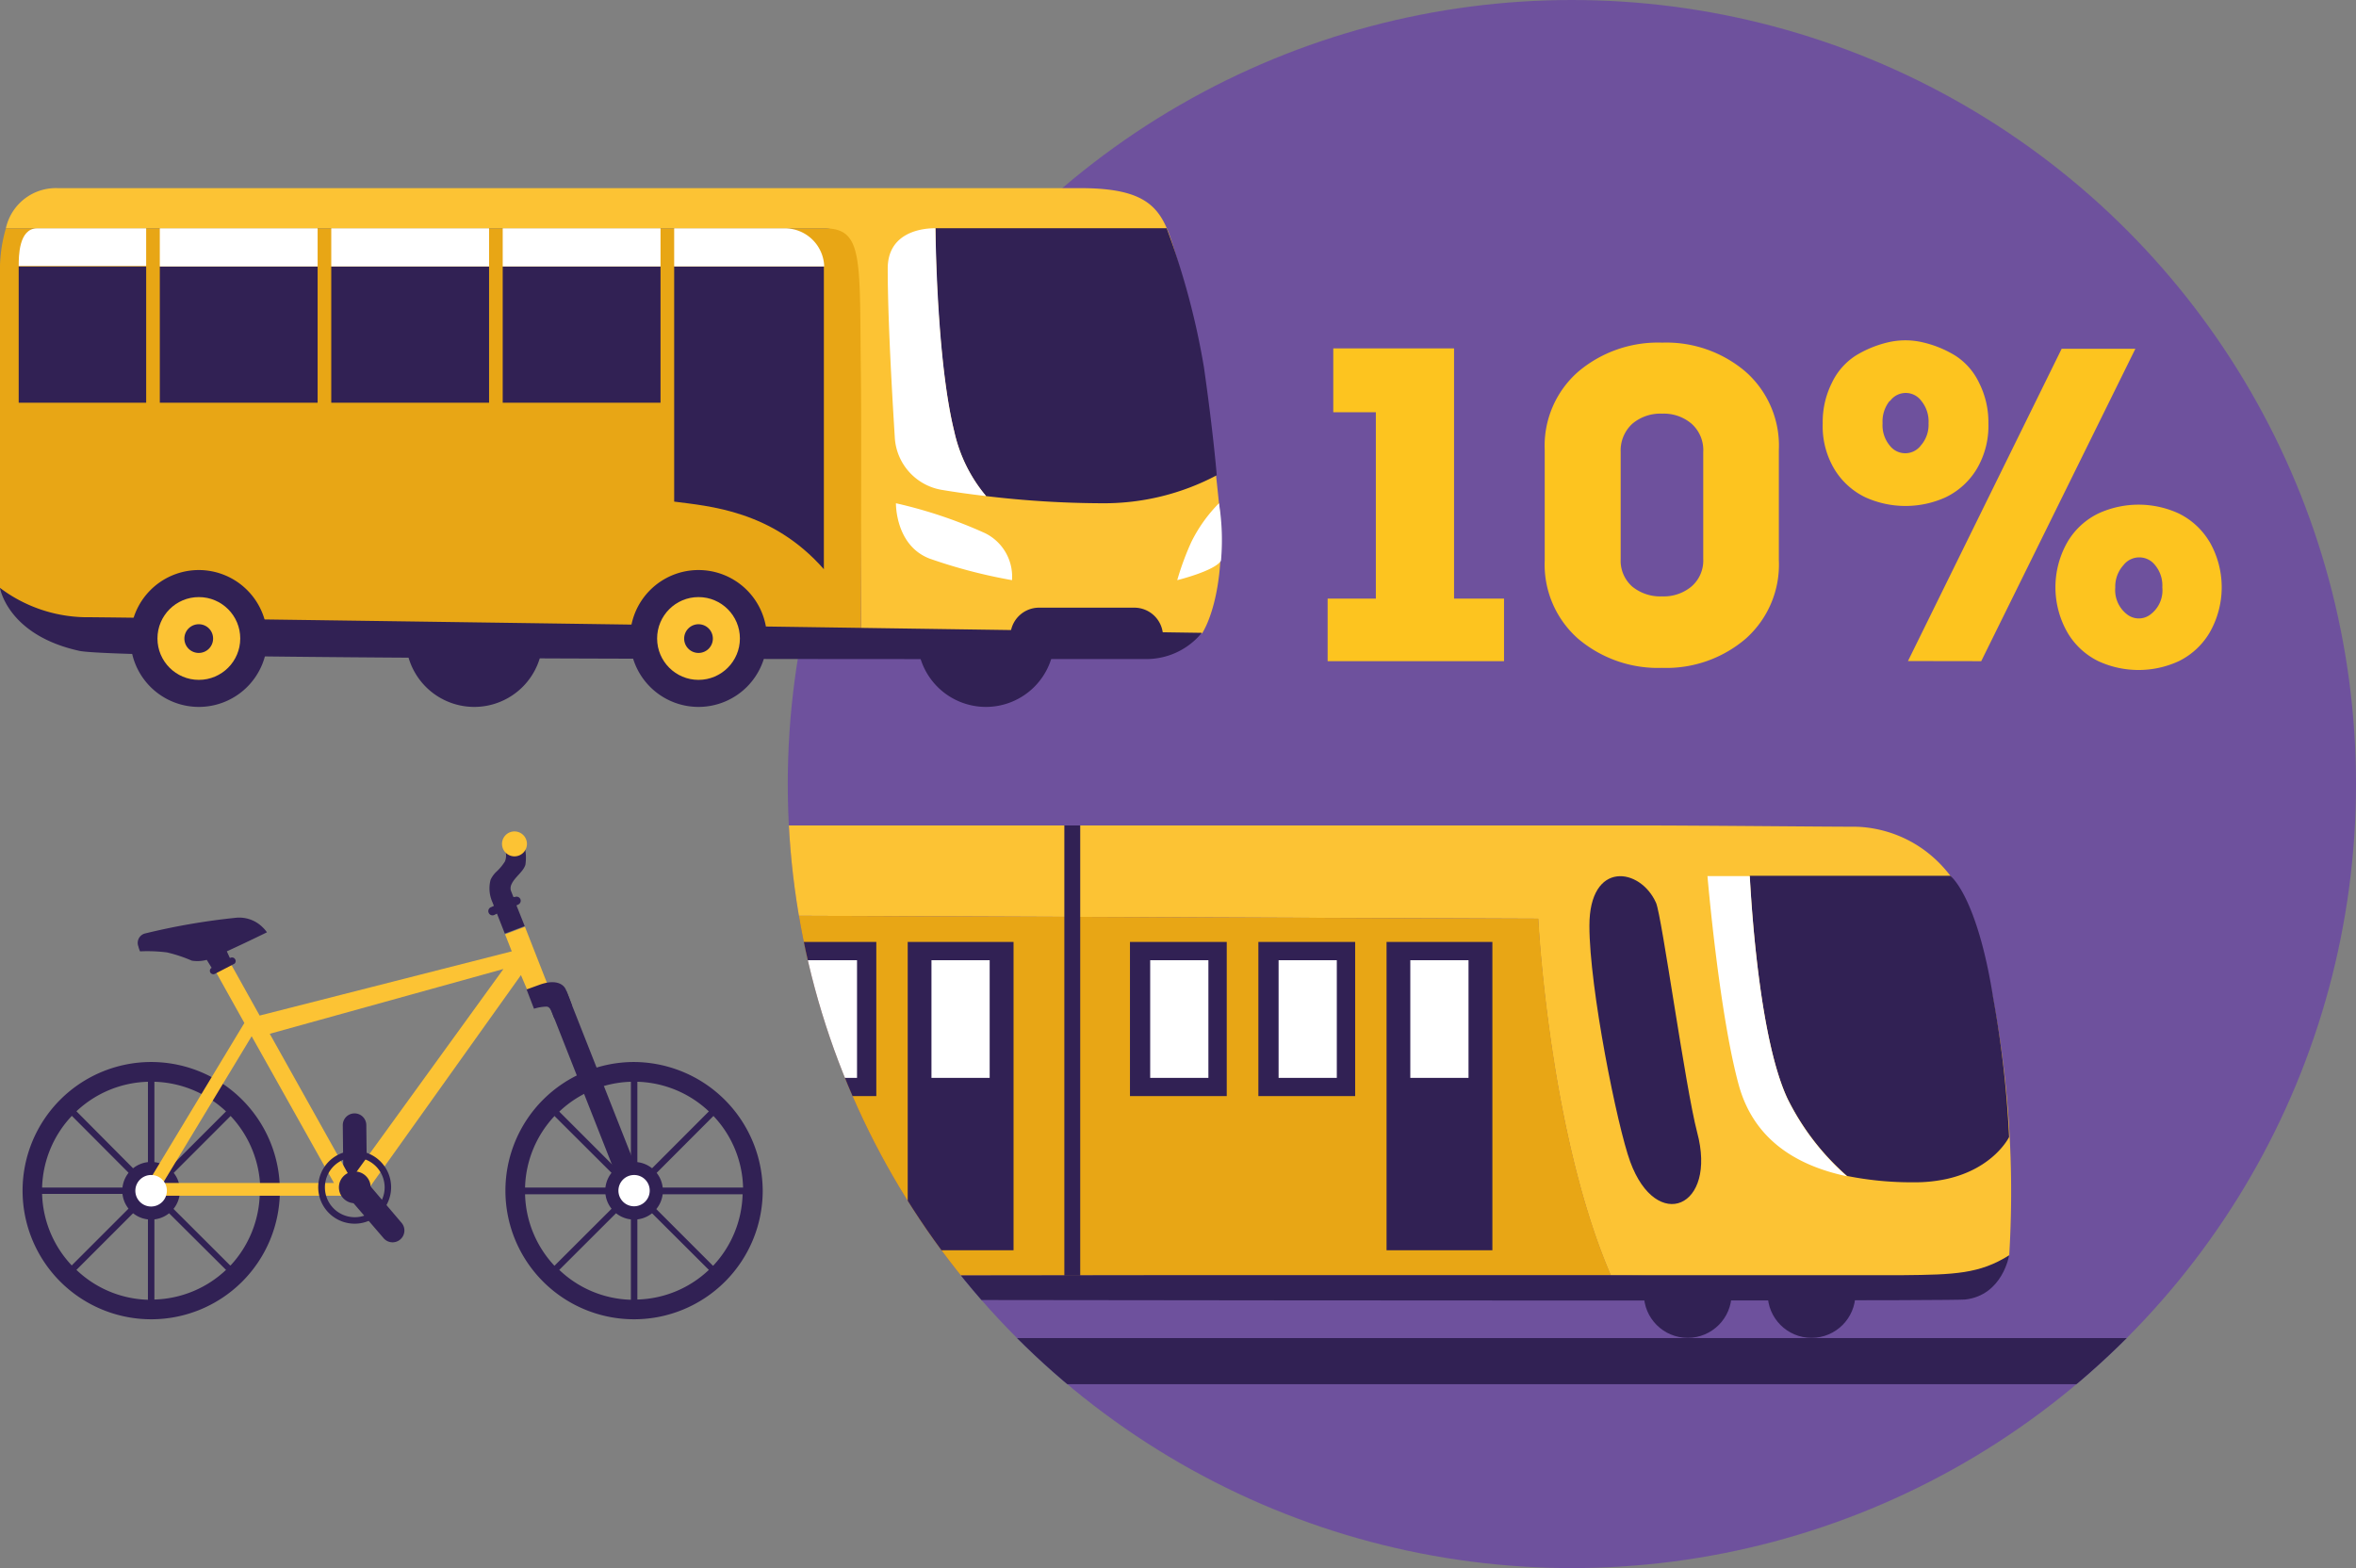 <?xml version="1.0" encoding="UTF-8"?> <svg xmlns="http://www.w3.org/2000/svg" xmlns:xlink="http://www.w3.org/1999/xlink" viewBox="0 0 200.35 133.36"><rect x="0" y="0" width="200.35" height="133.36" fill="#808080" stroke="none"/> <defs> <style>.cls-1{fill:none;}.cls-2{fill:#312154;}.cls-3{fill:#6e519d;}.cls-4{fill:#fcc334;}.cls-5{fill:#fff;}.cls-6{fill:#e8a615;}.cls-7{fill:#fdc41f;}.cls-8{clip-path:url(#clip-path);}</style> <clipPath id="clip-path"> <circle class="cls-1" cx="133.67" cy="66.68" r="66.68"></circle> </clipPath> </defs> <g id="Layer_2" data-name="Layer 2"> <g id="Слой_1" data-name="Слой 1"> <polygon class="cls-2" points="109.97 98.78 96.13 90.25 109.15 92.56 109.97 98.78"></polygon> <circle class="cls-3" cx="133.67" cy="66.68" r="66.68"></circle> <path class="cls-2" d="M12.86,90.32A10.94,10.94,0,1,0,23.8,101.26,10.95,10.95,0,0,0,12.86,90.32ZM22.13,101H13.52l6.09-6.09A9.28,9.28,0,0,1,22.13,101Zm-9.55,9.54A9.18,9.18,0,0,1,6.5,108l6.08-6.08Zm.55-8.6L19.22,108a9.23,9.23,0,0,1-6.09,2.52Zm0-1.33V92a9.27,9.27,0,0,1,6.09,2.52ZM12.86,92h0Zm-.28,8.63L6.5,94.51A9.23,9.23,0,0,1,12.58,92ZM6.11,94.9,12.19,101H3.58A9.24,9.24,0,0,1,6.11,94.9Zm-2.54,6.36h0Zm0,.28h8.61l-6.08,6.08A9.24,9.24,0,0,1,3.58,101.54Zm16,6.08-6.09-6.08h8.61A9.28,9.28,0,0,1,19.61,107.62Z"></path> <polygon class="cls-2" points="55.04 101.71 48.18 84.32 46.33 84.56 53.46 102.65 55.04 101.71"></polygon> <path class="cls-2" d="M15.3,101.26a2.45,2.45,0,1,1-2.44-2.44A2.45,2.45,0,0,1,15.3,101.26Z"></path> <path class="cls-2" d="M30.2,101.12h0a1,1,0,0,1-1-1l-.05-4.43a1,1,0,0,1,1-1h0a1,1,0,0,1,1,1l.05,4.43A1,1,0,0,1,30.2,101.12Z"></path> <path class="cls-4" d="M46.64,83.92l-2-5.1-1.69.64.57,1.45L22.08,86.37l-3.2-5.74-1.36.53L20.78,87l-8.87,14.69H30.1l.53.41L44.3,82.93,45,84.57ZM13.86,100.61,21.4,88.13l7,12.48Zm16-.32L22.94,87.92l19.87-5.51Z"></path> <path class="cls-5" d="M14.19,101.26a1.34,1.34,0,1,1-1.33-1.33A1.33,1.33,0,0,1,14.19,101.26Z"></path> <path class="cls-2" d="M30.17,104.07A3.1,3.1,0,1,1,33.26,101,3.1,3.1,0,0,1,30.17,104.07Zm0-5.63A2.54,2.54,0,1,0,32.71,101,2.55,2.55,0,0,0,30.17,98.44Z"></path> <circle class="cls-2" cx="30.17" cy="100.98" r="1.35"></circle> <path class="cls-2" d="M34.05,105.4h0a1,1,0,0,1-1.44-.11l-2.89-3.36a1,1,0,0,1,.1-1.44h0a1,1,0,0,1,1.44.11L34.15,104A1,1,0,0,1,34.05,105.4Z"></path> <path class="cls-2" d="M53.92,90.32a10.94,10.94,0,1,0,10.94,10.94A11,11,0,0,0,53.92,90.32ZM63.19,101h-8.6l6.08-6.09A9.18,9.18,0,0,1,63.19,101Zm-9.54,9.54A9.18,9.18,0,0,1,47.56,108l6.09-6.08Zm.55-8.6L60.28,108a9.18,9.18,0,0,1-6.08,2.52Zm0-1.33V92a9.23,9.23,0,0,1,6.08,2.52ZM53.92,92Zm-.27,8.63-6.09-6.09A9.23,9.23,0,0,1,53.65,92Zm-6.48-5.7L53.26,101H44.65A9.23,9.23,0,0,1,47.17,94.9Zm-2.54,6.36h0Zm0,.28h8.61l-6.09,6.08A9.23,9.23,0,0,1,44.65,101.54Zm16,6.08-6.08-6.08h8.6A9.23,9.23,0,0,1,60.67,107.62Z"></path> <path class="cls-2" d="M56.37,101.26a2.45,2.45,0,1,1-2.45-2.44A2.45,2.45,0,0,1,56.37,101.26Z"></path> <path class="cls-5" d="M55.25,101.26a1.33,1.33,0,1,1-1.33-1.33A1.32,1.32,0,0,1,55.25,101.26Z"></path> <path class="cls-2" d="M44.78,84.15l.63,1.64a3.73,3.73,0,0,1,1.06-.18c.33,0,.45.47.61.87.41,1,1.55-1,1.55-1s-.26-.76-.51-1.32-1-.85-2.21-.42Z"></path> <path class="cls-2" d="M20,81.59a.3.3,0,0,0-.4-.13l-.06,0-.59-1.3L17.19,81,18,82.31a.29.29,0,0,0-.12.39.3.3,0,0,0,.4.12L19.86,82A.28.28,0,0,0,20,81.59Z"></path> <path class="cls-2" d="M22.31,78.84A2.81,2.81,0,0,0,20,78.06a56.54,56.54,0,0,0-7.71,1.34.83.83,0,0,0-.52,1.1,1.94,1.94,0,0,0,.14.41A13.1,13.1,0,0,1,14.2,81a12.13,12.13,0,0,1,2.11.7,3,3,0,0,0,1.55-.16c1.83-.77,4.84-2.25,4.84-2.25A2.57,2.57,0,0,0,22.31,78.84Z"></path> <path class="cls-2" d="M43.51,75.18c.27-.59,1-1.05,1.17-1.64a4.12,4.12,0,0,0-.1-1.68,8.53,8.53,0,0,0-1.64.4,1.33,1.33,0,0,1,0,1,4.16,4.16,0,0,1-.72.87,2.21,2.21,0,0,0-.5.69h0a2.86,2.86,0,0,0,.13,1.85l.15.37-.21.1a.36.36,0,1,0,.29.65l.18-.09.67,1.7,1.69-.64L43.92,77l.15-.07a.36.36,0,0,0,.18-.47.36.36,0,0,0-.47-.17l-.12,0-.22-.56A.77.77,0,0,1,43.51,75.18Z"></path> <path class="cls-4" d="M44.81,71.77a1.06,1.06,0,0,1-2.12,0,1.06,1.06,0,0,1,2.12,0Z"></path> <path class="cls-2" d="M89.66,54.3a5.82,5.82,0,1,1-5.81-5.82A5.82,5.82,0,0,1,89.66,54.3Z"></path> <path class="cls-2" d="M46.15,54.3a5.82,5.82,0,1,1-5.82-5.82A5.82,5.82,0,0,1,46.15,54.3Z"></path> <path class="cls-4" d="M103.66,42.8c-.84-8.23-1.79-14.95-3.21-19.56S99,16,91.87,16H4.9A4.35,4.35,0,0,0,.5,19.41H70.11c3.37,0,2.86,8.49,3,18.46.05,4.17.09,10.18.11,16l29,0S104.45,50.67,103.66,42.8Z"></path> <path class="cls-6" d="M70.11,19.42H.5A12.6,12.6,0,0,0,0,23.32C0,28.08,0,50,0,50l4.43,4,68.78-.09c0-5.81.05-17.68,0-21.85C73.08,22.05,73.48,19.42,70.11,19.42Z"></path> <path class="cls-6" d="M32,45.49a17.35,17.35,0,0,1,5.66,4.28A14.35,14.35,0,0,1,40.23,54h3.64s-2.36-3.9-5.25-5.72A28.42,28.42,0,0,0,32,45.49Z"></path> <path class="cls-2" d="M102.2,53.82s-91-1.33-95.08-1.33A12.36,12.36,0,0,1,0,50s.63,4,6.73,5.35c3.54.8,75.62.7,90.76.7a6.09,6.09,0,0,0,4.42-1.9Z"></path> <path class="cls-5" d="M76.19,42.8s-.07,3.59,2.87,4.71a44.44,44.44,0,0,0,7,1.83,4.12,4.12,0,0,0-2.3-4A39.22,39.22,0,0,0,76.19,42.8Z"></path> <path class="cls-5" d="M103.66,42.8a12.55,12.55,0,0,0-2.34,3.27,23.56,23.56,0,0,0-1.21,3.27s3.18-.78,3.72-1.65A19.75,19.75,0,0,0,103.66,42.8Z"></path> <path class="cls-2" d="M98.9,54.92v-.81a2.44,2.44,0,0,0-2.43-2.43H88.34a2.44,2.44,0,0,0-2.42,2.43v.81Z"></path> <path class="cls-2" d="M103.47,40.42s-.27-3.44-1.09-9.19a63.94,63.94,0,0,0-3.17-11.82s-12.75,0-19.66,0c0,3.39.32,12.13,1.59,17.28a12.8,12.8,0,0,0,2.71,5.5,85,85,0,0,0,9.92.61A20.46,20.46,0,0,0,103.47,40.42Z"></path> <path class="cls-5" d="M79.55,19.41h0c-1.59,0-4.06.59-4.06,3.43,0,4.16.36,10.52.61,14.49a4.8,4.8,0,0,0,4.1,4.35c1,.17,2.28.35,3.66.51a12.8,12.8,0,0,1-2.71-5.5C79.87,31.54,79.6,22.8,79.55,19.41Z"></path> <rect class="cls-2" x="13.59" y="22.66" width="13.42" height="11.59"></rect> <rect class="cls-2" x="28.17" y="22.66" width="13.42" height="11.59"></rect> <path class="cls-2" d="M1.59,34.25H12.43V22.66H1.59Z"></path> <path class="cls-2" d="M70.06,48.41l0-25.64s0-.07,0-.11H57.33v20C60.27,43.05,65.66,43.4,70.06,48.41Z"></path> <rect class="cls-2" x="42.75" y="22.66" width="13.42" height="11.59"></rect> <rect class="cls-5" x="13.59" y="19.42" width="13.42" height="3.24"></rect> <rect class="cls-5" x="28.17" y="19.42" width="13.42" height="3.24"></rect> <path class="cls-5" d="M3.16,19.42c-1.57,0-1.57,2.4-1.57,3.2v0H12.43V19.42Z"></path> <path class="cls-5" d="M66.75,19.42H57.33v3.24H70.09A3.35,3.35,0,0,0,66.75,19.42Z"></path> <rect class="cls-5" x="42.75" y="19.42" width="13.42" height="3.24"></rect> <path class="cls-2" d="M22.73,54.3a5.82,5.82,0,1,1-5.82-5.82A5.83,5.83,0,0,1,22.73,54.3Z"></path> <circle class="cls-4" cx="16.91" cy="54.3" r="3.52"></circle> <path class="cls-2" d="M18.12,54.3a1.22,1.22,0,1,1-1.21-1.21A1.21,1.21,0,0,1,18.12,54.3Z"></path> <path class="cls-2" d="M65.22,54.3a5.82,5.82,0,1,1-5.82-5.82A5.82,5.82,0,0,1,65.22,54.3Z"></path> <circle class="cls-4" cx="59.4" cy="54.3" r="3.52"></circle> <path class="cls-2" d="M60.62,54.3a1.22,1.22,0,1,1-1.22-1.21A1.22,1.22,0,0,1,60.62,54.3Z"></path> <path class="cls-7" d="M117,35.06h-3.62V29.63h10.27V50.91h4.25v5.32h-15V50.91H117Z"></path> <path class="cls-7" d="M141.35,29.14a10.38,10.38,0,0,1,7.09,2.47,8.39,8.39,0,0,1,2.83,6.68v9.35a8.42,8.42,0,0,1-2.83,6.69,10.38,10.38,0,0,1-7.09,2.47,10.5,10.5,0,0,1-7.14-2.47,8.41,8.41,0,0,1-2.85-6.69V38.29a8.37,8.37,0,0,1,2.85-6.68A10.5,10.5,0,0,1,141.35,29.14Zm0,21.58a3.68,3.68,0,0,0,2.49-.84,2.91,2.91,0,0,0,1-2.35V38.45a3,3,0,0,0-1-2.42,3.64,3.64,0,0,0-2.49-.85,3.69,3.69,0,0,0-2.53.85,3.08,3.08,0,0,0-1,2.42v9.08a2.93,2.93,0,0,0,1,2.37A3.77,3.77,0,0,0,141.35,50.72Z"></path> <path class="cls-7" d="M169.09,36a7.19,7.19,0,0,1-1,3.9,6.25,6.25,0,0,1-2.63,2.39,8.27,8.27,0,0,1-6.84,0A6.23,6.23,0,0,1,156,39.91a7.1,7.1,0,0,1-1-3.9,7.43,7.43,0,0,1,.78-3.45,5.59,5.59,0,0,1,2-2.3,9.29,9.29,0,0,1,2.75-1.14,6.47,6.47,0,0,1,3,0,9.3,9.3,0,0,1,2.77,1.14,5.59,5.59,0,0,1,2,2.3A7.43,7.43,0,0,1,169.09,36Zm-8.4-1.9a2.79,2.79,0,0,0-.6,1.9,2.7,2.7,0,0,0,.6,1.88,1.66,1.66,0,0,0,2.66,0A2.66,2.66,0,0,0,164,36a2.75,2.75,0,0,0-.61-1.9,1.64,1.64,0,0,0-2.66,0Zm1.56,22.12,13.07-26.56h6.27L168.48,56.23Zm25.63-10.17a7.75,7.75,0,0,1,0,7.79,6.25,6.25,0,0,1-2.62,2.4,8.18,8.18,0,0,1-6.8,0,6.2,6.2,0,0,1-2.62-2.4,7.75,7.75,0,0,1,0-7.79,6.17,6.17,0,0,1,2.62-2.39,8.18,8.18,0,0,1,6.8,0A6.23,6.23,0,0,1,187.88,46.06Zm-8,3.9a2.6,2.6,0,0,0,1,2.3,1.62,1.62,0,0,0,2,0,2.56,2.56,0,0,0,1-2.3,2.71,2.71,0,0,0-.61-1.88,1.7,1.7,0,0,0-2.7,0A2.71,2.71,0,0,0,179.88,50Z"></path> <g class="cls-8"> <rect class="cls-2" x="46.92" y="113.8" width="149.26" height="3.92"></rect> <path class="cls-2" d="M63.6,110.05a3.73,3.73,0,1,1-3.72-3.72A3.72,3.72,0,0,1,63.6,110.05Z"></path> <circle class="cls-2" cx="70.41" cy="110.05" r="3.73"></circle> <circle class="cls-2" cx="143.52" cy="110.05" r="3.73"></circle> <circle class="cls-2" cx="154.05" cy="110.05" r="3.73"></circle> <path class="cls-4" d="M168.45,80.2c-2.1-8.63-8.21-9.89-10.79-9.89s-13.21-.11-19-.11h-87v7.62l79.14.31s.88,18.07,6.18,30.35c9.63,0,21.91,1,28.74.49a7.55,7.55,0,0,0,5.14-2.21A88.31,88.31,0,0,0,168.45,80.2Z"></path> <path class="cls-6" d="M51.65,77.82v30.66H137c-5.3-12.28-6.18-30.35-6.18-30.35Z"></path> <path class="cls-2" d="M135.16,78.73c0,5.31,2.37,17.07,3.47,20.07,2.23,6.08,7.42,3.93,5.69-2.51-1-3.81-3-18.38-3.49-19.5C139.5,73.78,135.16,73.14,135.16,78.73Z"></path> <path class="cls-2" d="M169.49,84.82c-1.38-8.67-3.64-10.34-3.64-10.34l-14.69,0h-2.37c.2,3.66.94,14.06,3.2,18.92a21.27,21.27,0,0,0,5.08,6.61,28.06,28.06,0,0,0,5.67.54,12.63,12.63,0,0,0,2.83-.29c4-.9,5.28-3.56,5.28-3.56A90.38,90.38,0,0,0,169.49,84.82Z"></path> <path class="cls-5" d="M152,93.43c-2.26-4.86-3-15.26-3.2-18.92H145.2s1,11.74,2.67,17.8c1.23,4.41,4.61,6.76,9.2,7.73A21.27,21.27,0,0,1,152,93.43Z"></path> <rect class="cls-2" x="117.91" y="80.11" width="9" height="26.22"></rect> <rect class="cls-2" x="107.01" y="80.11" width="8.23" height="13.11"></rect> <rect class="cls-2" x="96.09" y="80.11" width="8.23" height="13.11"></rect> <rect class="cls-2" x="77.19" y="80.11" width="9" height="26.22"></rect> <rect class="cls-2" x="66.29" y="80.11" width="8.23" height="13.11"></rect> <rect class="cls-2" x="55.37" y="80.11" width="8.23" height="13.11"></rect> <rect class="cls-2" x="90.51" y="70.2" width="1.35" height="38.29"></rect> <rect class="cls-5" x="57.01" y="81.66" width="4.95" height="10.01"></rect> <rect class="cls-5" x="67.93" y="81.66" width="4.95" height="10.01"></rect> <rect class="cls-5" x="79.21" y="81.66" width="4.95" height="10.01"></rect> <rect class="cls-5" x="97.81" y="81.66" width="4.95" height="10.01"></rect> <rect class="cls-5" x="108.73" y="81.66" width="4.95" height="10.01"></rect> <rect class="cls-5" x="119.93" y="81.66" width="4.95" height="10.01"></rect> <path class="cls-2" d="M170.85,106.76s-.54,3.39-3.73,3.76c-1.61.19-115.47,0-115.47,0v-2s37.43-.07,48.63-.07h61.5C166.23,108.41,168.35,108.33,170.85,106.76Z"></path> </g> </g> </g> </svg> 